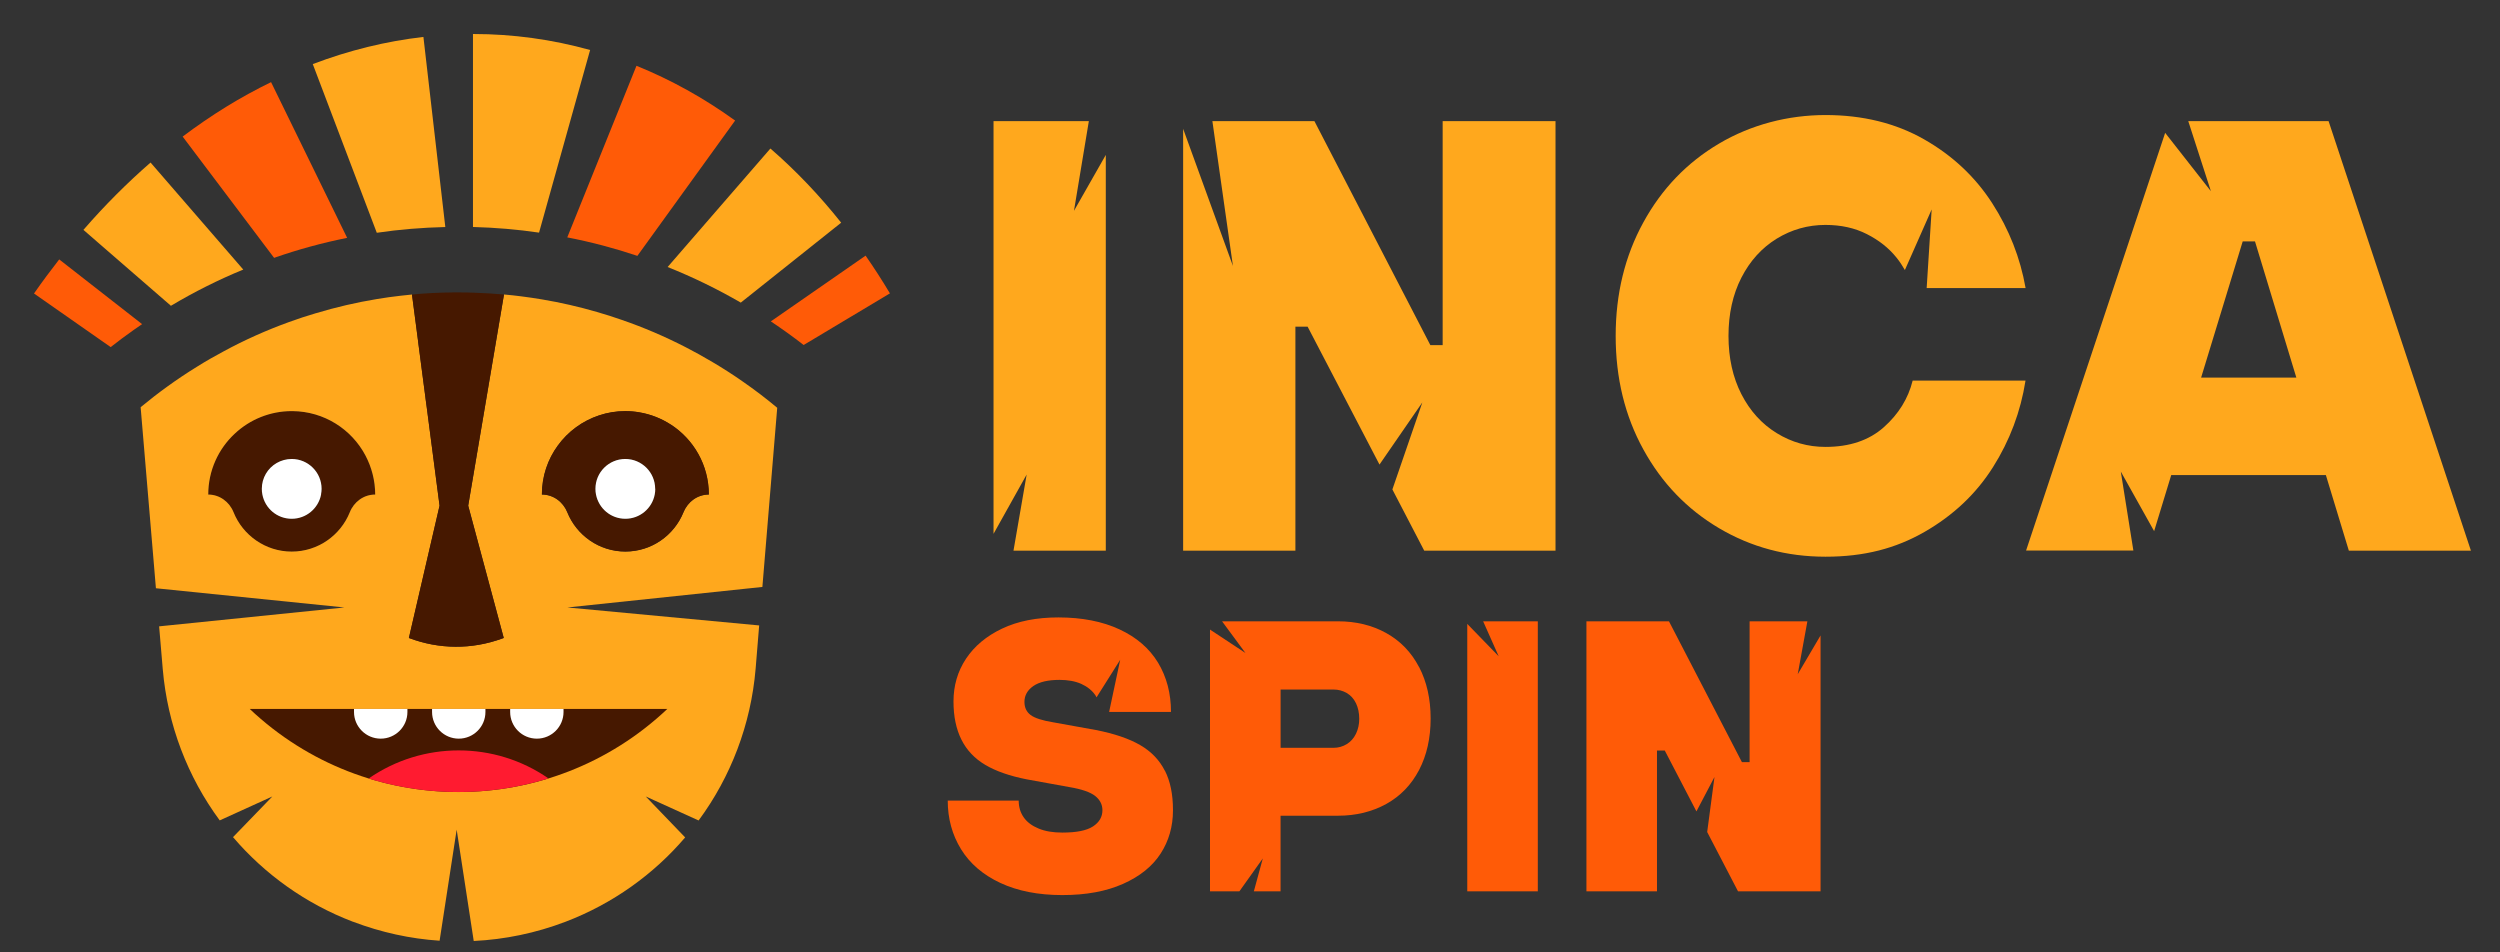 <svg width="63" height="24" viewBox="0 0 63 24" fill="none" xmlns="http://www.w3.org/2000/svg">
<rect x="0" y="0" width="63" height="24" fill="#333333" stroke="none"/>
<path d="M6.293 17.865H16.817C13.865 20.657 9.245 20.657 6.293 17.865Z" fill="#461800"/>
<path d="M9.208 11.477C8.857 10.818 8.166 10.367 7.369 10.36H7.35C7.076 10.36 6.814 10.412 6.575 10.508C6.328 10.606 6.102 10.751 5.912 10.93C5.502 11.313 5.247 11.859 5.247 12.463C5.531 12.463 5.778 12.643 5.884 12.909C6.119 13.489 6.687 13.9 7.35 13.9C8.013 13.9 8.581 13.489 8.814 12.909C8.92 12.645 9.167 12.463 9.452 12.463C9.452 12.108 9.362 11.77 9.206 11.477H9.208ZM8.091 12.451C8.091 12.451 8.091 12.459 8.091 12.463C8.024 12.811 7.718 13.073 7.351 13.073C6.984 13.073 6.679 12.812 6.612 12.463C6.602 12.416 6.598 12.368 6.598 12.318C6.598 12.041 6.747 11.798 6.972 11.668C7.083 11.604 7.215 11.566 7.351 11.566C7.767 11.566 8.104 11.904 8.104 12.318C8.104 12.364 8.099 12.408 8.091 12.451Z" fill="#461800"/>
<path d="M3.58 8.169C3.558 8.183 3.535 8.198 3.515 8.214C3.467 8.247 3.421 8.278 3.374 8.311C3.175 8.452 2.98 8.596 2.789 8.747L0.857 7.396C1.062 7.101 1.276 6.814 1.492 6.537L3.582 8.169H3.58Z" fill="#FF5B07"/>
<path d="M21.197 5.612L18.668 7.626C18.078 7.284 17.462 6.984 16.824 6.729L19.414 3.743C20.049 4.293 20.649 4.921 21.198 5.612H21.197Z" fill="#FFA81D"/>
<path d="M18.525 3.038L16.062 6.448C15.488 6.255 14.898 6.099 14.295 5.982L16.039 1.658C16.906 2.008 17.742 2.473 18.525 3.038Z" fill="#FF5B07"/>
<path d="M14.871 1.26L13.584 5.862C13.04 5.782 12.483 5.735 11.919 5.72V0.857H11.933C12.926 0.857 13.914 0.994 14.871 1.26Z" fill="#FFA81D"/>
<path d="M11.223 5.721C10.638 5.735 10.062 5.782 9.495 5.866L7.882 1.615C8.792 1.269 9.73 1.038 10.67 0.931L11.222 5.722L11.223 5.721Z" fill="#FFA81D"/>
<path d="M8.748 5.994C8.118 6.121 7.503 6.289 6.907 6.498L4.603 3.442C5.316 2.904 6.064 2.442 6.831 2.07L8.748 5.994Z" fill="#FF5B07"/>
<path d="M6.131 6.793C5.499 7.052 4.891 7.358 4.307 7.706L2.102 5.793C2.638 5.175 3.208 4.606 3.794 4.096L6.13 6.793H6.131Z" fill="#FFA81D"/>
<path d="M22.426 7.393L20.252 8.694C19.984 8.486 19.709 8.288 19.425 8.099L21.813 6.442C22.024 6.745 22.231 7.066 22.426 7.393Z" fill="#FF5B07"/>
<path d="M19.583 10.274C19.304 10.04 19.015 9.821 18.715 9.613C18.468 9.44 18.212 9.276 17.951 9.122C17.727 8.988 17.499 8.863 17.266 8.743C16.753 8.48 16.221 8.251 15.668 8.061C15.463 7.989 15.254 7.922 15.043 7.862C14.594 7.731 14.133 7.625 13.664 7.546C13.489 7.516 13.315 7.491 13.136 7.468C12.991 7.45 12.849 7.433 12.701 7.421L11.799 12.743L12.695 16.077L12.653 16.092C11.887 16.371 11.068 16.366 10.305 16.077L11.078 12.743L10.754 10.264L10.723 10.035V10.031L10.538 8.613V8.607L10.383 7.422C10.288 7.431 10.193 7.44 10.099 7.452C9.898 7.475 9.7 7.502 9.503 7.535C8.977 7.622 8.462 7.742 7.961 7.893H7.96C7.731 7.96 7.505 8.035 7.282 8.116C6.713 8.322 6.162 8.568 5.636 8.854C5.406 8.976 5.181 9.105 4.96 9.244C4.708 9.399 4.458 9.566 4.218 9.74C3.986 9.907 3.763 10.081 3.544 10.262L3.929 14.824L8.679 15.308L4.01 15.784L4.101 16.858C4.221 18.267 4.73 19.58 5.537 20.674L6.863 20.071L5.872 21.096C6.669 22.029 7.699 22.771 8.889 23.226L8.898 23.228C9.603 23.496 10.337 23.657 11.078 23.706L11.508 20.907L11.938 23.713C12.723 23.675 13.504 23.513 14.252 23.228C15.442 22.773 16.471 22.034 17.266 21.103L16.273 20.071L17.605 20.676C18.415 19.579 18.924 18.26 19.042 16.849L19.131 15.761L14.298 15.308L19.212 14.791L19.586 10.274H19.583ZM9.453 12.463C9.168 12.463 8.921 12.643 8.815 12.909C8.582 13.489 8.013 13.9 7.351 13.9C6.69 13.9 6.119 13.489 5.886 12.909C5.78 12.645 5.533 12.463 5.248 12.463C5.248 11.858 5.503 11.313 5.914 10.93C6.104 10.751 6.33 10.606 6.577 10.508C6.817 10.413 7.078 10.36 7.351 10.36H7.371C8.168 10.367 8.859 10.816 9.209 11.477C9.364 11.77 9.455 12.108 9.455 12.463H9.453ZM17.864 12.463C17.578 12.463 17.331 12.645 17.223 12.91C16.988 13.489 16.422 13.9 15.759 13.9C15.096 13.9 14.529 13.489 14.295 12.91C14.187 12.645 13.94 12.463 13.654 12.463C13.654 12.002 13.802 11.574 14.056 11.228C14.312 10.877 14.676 10.607 15.096 10.469C15.304 10.399 15.527 10.362 15.758 10.362C15.88 10.362 16.002 10.373 16.118 10.394C16.401 10.443 16.666 10.547 16.899 10.699C17.478 11.073 17.861 11.725 17.861 12.465L17.864 12.463Z" fill="#FFA81D"/>
<path d="M11.798 12.743L12.694 16.077L12.652 16.092C11.886 16.371 11.067 16.366 10.303 16.077L11.076 12.743L10.753 10.264L10.722 10.035V10.031L10.536 8.613V8.607L10.381 7.422C10.722 7.389 11.064 7.372 11.413 7.369C11.46 7.369 11.508 7.369 11.555 7.369C11.678 7.369 11.799 7.369 11.919 7.375C12.182 7.382 12.443 7.399 12.7 7.422L11.798 12.744V12.743Z" fill="#461800"/>
<path d="M16.902 10.697C16.669 10.546 16.404 10.44 16.12 10.391C16.003 10.37 15.882 10.359 15.76 10.359C15.529 10.359 15.307 10.396 15.099 10.466C14.677 10.606 14.314 10.874 14.059 11.226C13.806 11.572 13.657 11.999 13.657 12.461C13.942 12.461 14.189 12.641 14.296 12.906C14.529 13.486 15.097 13.897 15.76 13.897C16.423 13.897 16.991 13.486 17.224 12.906C17.331 12.641 17.578 12.461 17.864 12.461C17.864 11.72 17.481 11.069 16.902 10.695V10.697ZM16.499 12.463C16.432 12.811 16.126 13.073 15.759 13.073C15.392 13.073 15.088 12.812 15.019 12.463C15.009 12.416 15.005 12.368 15.005 12.318C15.005 11.902 15.343 11.566 15.758 11.566C16.172 11.566 16.51 11.904 16.51 12.318C16.51 12.368 16.506 12.416 16.496 12.463H16.499Z" fill="#461800"/>
<path d="M8.104 12.318C8.104 12.364 8.099 12.408 8.091 12.451C8.091 12.455 8.091 12.459 8.091 12.463C8.024 12.811 7.718 13.073 7.351 13.073C6.984 13.073 6.679 12.812 6.612 12.463C6.602 12.416 6.598 12.368 6.598 12.318C6.598 12.041 6.747 11.798 6.972 11.668C7.083 11.604 7.215 11.566 7.351 11.566C7.767 11.566 8.104 11.904 8.104 12.318Z" fill="white"/>
<path d="M16.513 12.318C16.513 12.368 16.508 12.416 16.499 12.463C16.432 12.811 16.126 13.073 15.759 13.073C15.392 13.073 15.088 12.812 15.019 12.463C15.009 12.416 15.005 12.368 15.005 12.318C15.005 11.902 15.343 11.566 15.758 11.566C16.172 11.566 16.51 11.904 16.51 12.318L16.513 12.318Z" fill="white"/>
<path d="M6.293 17.865H16.817C13.865 20.657 9.245 20.657 6.293 17.865Z" fill="#461800"/>
<path d="M8.921 17.865H10.267V17.942C10.267 18.313 9.965 18.614 9.594 18.614C9.223 18.614 8.921 18.313 8.921 17.942V17.865Z" fill="white"/>
<path d="M10.888 17.865H12.233V17.942C12.233 18.313 11.932 18.614 11.561 18.614C11.189 18.614 10.888 18.313 10.888 17.942V17.865Z" fill="white"/>
<path d="M12.856 17.865H14.201V17.942C14.201 18.313 13.9 18.614 13.529 18.614C13.157 18.614 12.856 18.313 12.856 17.942V17.865Z" fill="white"/>
<path d="M13.82 19.616C13.767 19.634 13.711 19.65 13.658 19.665C12.97 19.862 12.26 19.96 11.55 19.96C10.839 19.96 10.13 19.861 9.442 19.665C9.392 19.65 9.34 19.634 9.29 19.618C9.971 19.146 10.764 18.91 11.558 18.91C12.352 18.91 13.141 19.145 13.82 19.615V19.616Z" fill="#FF1B30"/>
<path d="M27.064 5.313L27.439 3.052H25.037V13.453L25.872 11.958L25.54 13.876H27.866V3.904L27.064 5.313Z" fill="#FFA81D"/>
<path d="M47.47 10.768C47.099 11.097 46.609 11.262 46.002 11.262C45.558 11.262 45.149 11.146 44.772 10.914C44.396 10.683 44.1 10.356 43.883 9.933C43.667 9.51 43.558 9.02 43.558 8.465C43.558 7.909 43.667 7.419 43.883 6.997C44.1 6.574 44.396 6.247 44.772 6.015C45.149 5.784 45.558 5.668 46.002 5.668C46.394 5.668 46.742 5.745 47.046 5.9C47.35 6.054 47.597 6.25 47.788 6.487C47.871 6.589 47.941 6.696 48.003 6.805L48.678 5.278L48.552 7.259H51.045C50.911 6.497 50.63 5.782 50.202 5.118C49.773 4.454 49.202 3.918 48.485 3.51C47.769 3.103 46.941 2.899 46.003 2.899C45.066 2.899 44.13 3.139 43.321 3.618C42.511 4.096 41.875 4.759 41.412 5.605C40.948 6.451 40.715 7.404 40.715 8.465C40.715 9.526 40.947 10.48 41.412 11.325C41.875 12.17 42.511 12.832 43.321 13.311C44.13 13.789 45.024 14.029 46.003 14.029C46.983 14.029 47.773 13.82 48.5 13.403C49.227 12.985 49.801 12.441 50.224 11.771C50.647 11.101 50.92 10.374 51.043 9.591H48.199C48.086 10.045 47.843 10.437 47.472 10.766L47.47 10.768Z" fill="#FFA81D"/>
<path d="M59.191 13.876H62.267L58.68 3.052H55.144L55.715 4.819L54.562 3.348L51.057 13.874H53.761L53.444 11.883L54.284 13.385L54.715 11.972H58.612L59.19 13.874L59.191 13.876ZM55.468 9.516L56.516 6.084H56.826L57.868 9.516H55.468Z" fill="#FFA81D"/>
<path d="M29.354 19.422C29.218 19.153 29.011 18.938 28.732 18.776C28.453 18.614 28.08 18.487 27.614 18.396L26.545 18.203C26.266 18.158 26.074 18.095 25.971 18.018C25.868 17.94 25.816 17.83 25.816 17.688C25.816 17.526 25.89 17.393 26.04 17.288C26.189 17.185 26.409 17.133 26.701 17.133C26.915 17.133 27.098 17.167 27.25 17.235C27.402 17.304 27.52 17.399 27.604 17.521C27.615 17.538 27.624 17.556 27.633 17.573L28.229 16.627L27.95 17.94H29.509C29.509 17.474 29.4 17.061 29.184 16.701C28.966 16.341 28.642 16.061 28.213 15.861C27.781 15.66 27.268 15.559 26.672 15.559C26.12 15.559 25.647 15.653 25.252 15.841C24.857 16.029 24.555 16.282 24.344 16.599C24.133 16.917 24.028 17.276 24.028 17.678C24.028 18.053 24.095 18.374 24.228 18.639C24.36 18.904 24.561 19.117 24.831 19.276C25.1 19.435 25.448 19.556 25.876 19.64L26.945 19.834C27.257 19.886 27.473 19.961 27.597 20.057C27.72 20.155 27.781 20.275 27.781 20.418C27.781 20.586 27.702 20.722 27.543 20.826C27.384 20.93 27.127 20.981 26.77 20.981C26.536 20.981 26.337 20.948 26.172 20.879C26.007 20.811 25.882 20.718 25.798 20.598C25.714 20.477 25.671 20.337 25.671 20.175H23.883C23.883 20.628 23.995 21.037 24.218 21.4C24.442 21.763 24.772 22.046 25.209 22.25C25.646 22.454 26.166 22.556 26.77 22.556C27.372 22.556 27.876 22.462 28.3 22.274C28.725 22.085 29.04 21.831 29.248 21.51C29.456 21.189 29.559 20.825 29.559 20.418C29.559 20.01 29.491 19.69 29.356 19.421L29.354 19.422Z" fill="#FF5B07"/>
<path d="M37.375 15.657L37.767 16.538L36.975 15.722V22.461H38.753V15.657H37.375Z" fill="#FF5B07"/>
<path d="M45.303 16.99L45.546 15.657H44.09V19.205H43.896L42.058 15.657H39.978V22.461H41.756V18.913H41.952L42.75 20.447L43.205 19.58L43.021 20.967L43.798 22.461H45.878V16.013L45.303 16.99Z" fill="#FF5B07"/>
<path d="M35.759 16.808C35.565 16.436 35.289 16.151 34.933 15.953C34.577 15.755 34.171 15.657 33.717 15.657H30.796L31.385 16.455L30.492 15.865V22.461H31.233L31.823 21.632L31.597 22.461H32.27V20.556H33.719C34.172 20.556 34.577 20.456 34.934 20.26C35.29 20.062 35.566 19.777 35.761 19.404C35.955 19.032 36.052 18.599 36.052 18.106C36.052 17.613 35.955 17.181 35.761 16.808H35.759ZM34.171 18.49C34.116 18.603 34.038 18.691 33.938 18.752C33.837 18.814 33.726 18.845 33.603 18.845H32.271V17.376H33.603C33.726 17.376 33.837 17.406 33.938 17.464C34.038 17.523 34.116 17.608 34.171 17.722C34.225 17.835 34.253 17.967 34.253 18.116C34.253 18.251 34.225 18.377 34.171 18.49Z" fill="#FF5B07"/>
<path d="M36.355 3.052V8.697H36.045L33.123 3.052H30.552L31.07 6.702L29.815 3.246V13.876H32.644V8.232H32.952L34.763 11.707L35.843 10.141L35.088 12.334L35.89 13.876H39.199V3.052H36.355Z" fill="#FFA81D"/>
</svg>
